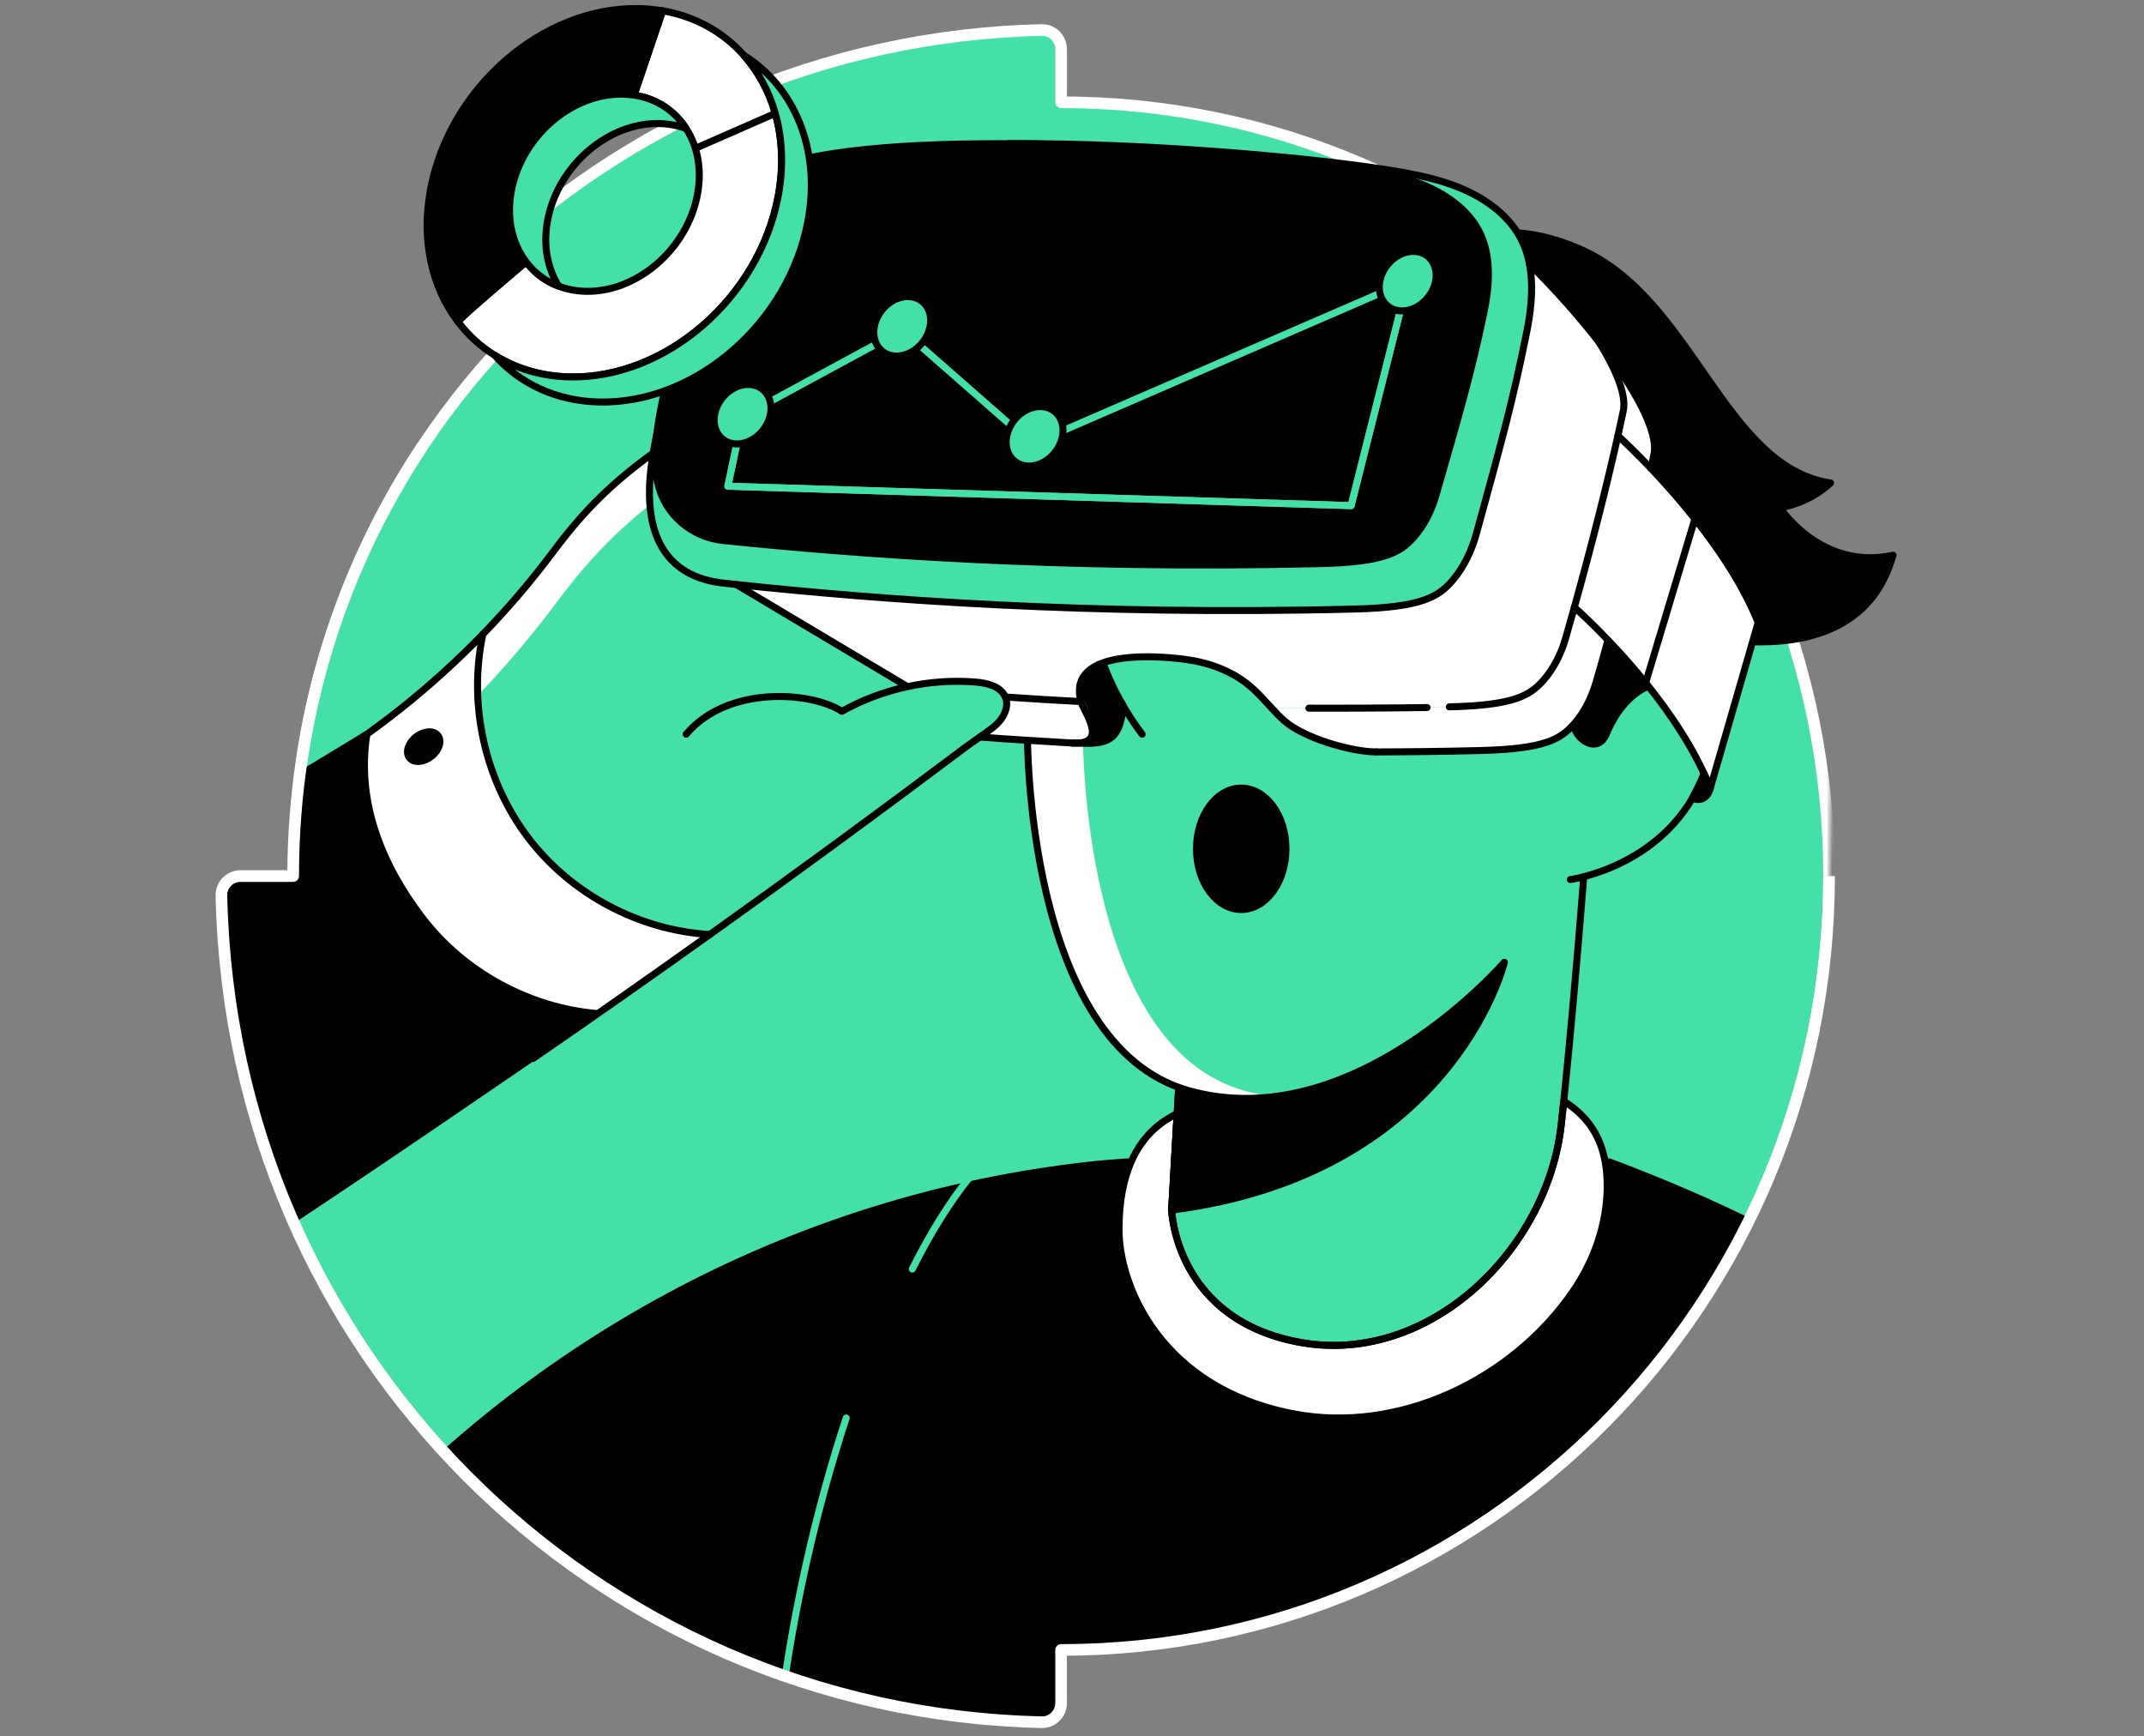 <svg width="368" height="298" viewBox="0 0 368 298" fill="none" xmlns="http://www.w3.org/2000/svg">
<rect x="0" y="0" width="368" height="298" fill="#808080" stroke="none"/>
<g clip-path="url(#clip0_10511_101)">
<mask id="mask0_10511_101" style="mask-type:alpha" maskUnits="userSpaceOnUse" x="38" y="-1" width="292" height="297">
<path d="M38.001 153.688C39.721 231.991 101.815 293.837 178.817 295.57C180.641 295.609 182.132 294.098 182.132 292.268V283.166C182.138 283.166 182.138 283.166 182.138 283.166C254.929 283.166 313.969 223.707 313.969 150.36C313.969 77.013 336.794 139.458 327 76.343C317.207 13.227 183.811 5.151 183.811 5.151C183.811 3.313 180.641 3.086 178.817 3.126C141.522 3.976 103.448 -11.426 78.301 12.766C76.987 14.035 61.753 28.993 73.856 52.951L73.274 57.299C49.429 81.328 52.326 113.687 50.319 150.347H41.283C39.459 150.347 37.962 151.851 38.001 153.688Z" fill="#6EDAFF"/>
</mask>
<g mask="url(#mask0_10511_101)">
<path d="M38.001 153.688C39.72 231.99 101.815 293.836 178.816 295.569C180.641 295.608 182.131 294.098 182.131 292.267V283.166C182.138 283.166 182.138 283.166 182.138 283.166C254.929 283.166 313.944 223.706 313.944 150.36C313.944 77.013 254.929 17.547 182.131 17.553V8.452C182.131 6.615 180.641 5.111 178.816 5.15C141.522 6 107.712 21.123 82.566 45.315C81.252 46.584 81.252 48.708 82.533 50.003L88.921 56.456C65.076 80.485 50.325 113.686 50.319 150.347H41.283C39.459 150.347 37.962 151.85 38.001 153.688Z" fill="#45E0A8" stroke="white" stroke-width="2" stroke-linejoin="round"/>
<path d="M276.192 199.397C276.192 199.397 299.861 208.008 312.349 216.626C312.349 216.626 290.877 312.556 197.334 312.556C103.79 312.556 42.284 287.593 42.284 287.593L51.725 275.588C83.502 235.214 129.29 208.322 179.903 200.882C188.618 199.587 193.849 199.397 193.849 199.397L194.11 199.502C192.901 202.307 192.077 206.027 192.077 210.983C192.077 220.725 199.282 238.268 222.016 242.629C240.114 246.114 259.618 236.797 270.053 221.549C273.57 216.41 275.722 210.375 275.859 204.131C275.892 202.51 275.8 200.967 275.539 199.496L276.192 199.397Z" fill="black"/>
<path d="M276.192 199.397C276.192 199.397 299.861 208.008 312.349 216.626C312.349 216.626 290.877 312.556 197.334 312.556C103.79 312.556 42.284 287.593 42.284 287.593L51.725 275.588C83.502 235.214 129.29 208.322 179.903 200.882C188.618 199.587 193.849 199.397 193.849 199.397" stroke="black" stroke-width="1.2" stroke-miterlimit="10" stroke-linecap="round" stroke-linejoin="round"/>
<path d="M268.726 189.185C272.773 191.8 274.807 195.311 275.532 199.503C275.794 200.974 275.885 202.51 275.853 204.138C275.709 210.382 273.558 216.411 270.047 221.556C259.618 236.804 240.108 246.114 222.01 242.636C199.283 238.275 192.071 220.726 192.071 210.99C192.071 206.041 192.895 202.321 194.104 199.509C196.255 194.494 199.642 192.356 201.839 191.218L202.042 191.232L201.1 207.688C201.1 207.688 201.734 226.741 223.546 230.448C245.371 234.142 265.548 214.593 267.961 193.115C268.111 191.8 268.255 190.427 268.406 189.002H268.419C268.53 189.054 268.621 189.126 268.726 189.185Z" fill="white" stroke="black" stroke-width="1.2" stroke-miterlimit="10" stroke-linecap="round" stroke-linejoin="round"/>
<path d="M244.102 119.212C278.062 119.212 272.969 135.669 272.969 135.669C272.969 135.669 270.674 167.34 268.405 188.995C268.255 190.414 268.111 191.794 267.96 193.108C265.548 214.586 245.371 234.136 223.546 230.442C201.734 226.734 201.1 207.682 201.1 207.682L202.041 191.225L203.761 161.345C203.761 161.345 210.142 119.212 244.102 119.212Z" stroke="black" stroke-width="1.2" stroke-miterlimit="10" stroke-linecap="round" stroke-linejoin="round"/>
<path d="M156.587 217.797C159.653 211.69 162.968 206.309 166.492 201.961" stroke="#45E0A8" stroke-width="1.2" stroke-miterlimit="10" stroke-linecap="round" stroke-linejoin="round"/>
<path d="M134.043 293.033C136.044 277.184 139.921 259.472 145.243 243.361" stroke="#45E0A8" stroke-width="1.2" stroke-miterlimit="10" stroke-linecap="round" stroke-linejoin="round"/>
<path d="M258.206 165.157C257.924 166.379 248.633 201.608 201.106 207.682L203.584 164.372C204.009 164.536 231.268 165.327 247.11 165.438C253.472 165.484 257.996 165.418 258.206 165.157Z" fill="black" stroke="black" stroke-width="1.2" stroke-miterlimit="10" stroke-linecap="round" stroke-linejoin="round"/>
<path d="M243.311 47.192C243.311 47.192 251.993 34.305 271.327 42.805C290.654 51.298 295.872 80.132 314.192 82.891C310.309 86.513 305.523 87.141 305.523 87.141C305.523 87.141 312.577 98.008 324.935 95.281C323.908 98.178 320.737 112.059 297.507 109.947C292.198 109.463 278.631 140.84 272.981 135.668C253.883 118.205 243.311 47.192 243.311 47.192Z" fill="black" stroke="black" stroke-width="1.2" stroke-miterlimit="10" stroke-linecap="round" stroke-linejoin="round"/>
<path d="M269.535 150.949C269.535 150.949 286.45 148.693 292.498 132.792C298.827 116.146 281.801 109.503 275.786 125.803C273.746 129.288 271.477 127.607 270.124 124.279C268.247 113.432 268.94 91.594 263.644 87.573C249.953 77.184 230.162 62.557 213.496 66.592C204.178 68.847 187.127 69.854 180.353 76.275C175.004 81.342 175.972 114.06 176.345 125.731C176.345 125.731 175.874 179.371 204.139 187.204C232.404 195.037 258.198 165.15 258.198 165.15" fill="#45E0A8"/>
<path d="M189.428 114.066C191.037 118.342 193.273 122.377 196.038 126.005" stroke="black" stroke-width="1.2" stroke-miterlimit="10" stroke-linecap="round" stroke-linejoin="round"/>
<path d="M213.045 156.094C217.288 156.094 220.728 151.428 220.728 145.672C220.728 139.916 217.288 135.25 213.045 135.25C208.802 135.25 205.363 139.916 205.363 145.672C205.363 151.428 208.802 156.094 213.045 156.094Z" fill="black" stroke="black" stroke-width="1.2" stroke-miterlimit="10" stroke-linecap="round" stroke-linejoin="round"/>
<path d="M189.872 76.287C184.524 81.348 185.485 114.059 185.864 125.743C185.864 125.743 185.394 179.377 213.652 187.21C215.32 187.674 216.98 188.001 218.628 188.217C213.96 188.799 209.088 188.583 204.152 187.21C175.88 179.377 176.351 125.743 176.351 125.743C175.972 114.059 175.011 81.348 180.359 76.287C187.133 69.854 204.185 68.86 213.495 66.598C217 65.748 220.635 65.722 224.316 66.323C223.878 66.395 223.447 66.487 223.009 66.598C213.698 68.86 196.646 69.854 189.872 76.287Z" fill="white"/>
<path d="M269.535 150.949C269.535 150.949 286.45 148.693 292.498 132.792C298.709 116.472 282.161 110.732 275.786 125.803C274.269 129.739 270.202 126.724 270.124 124.279C268.247 113.432 268.94 91.594 263.644 87.573C249.953 77.184 230.162 62.557 213.496 66.592C204.178 68.847 187.127 69.854 180.353 76.275C175.004 81.342 175.972 114.06 176.345 125.731C176.345 125.731 175.874 179.371 204.139 187.204C232.404 195.037 258.198 165.15 258.198 165.15" stroke="black" stroke-width="1.2" stroke-miterlimit="10" stroke-linecap="round" stroke-linejoin="round"/>
<path d="M301.77 106.842L293.564 135.251C290.929 128.66 286.66 122.37 282.462 117.172C285.247 107.94 288.013 98.715 290.785 89.469L291.066 89.247C295.205 94.484 299.292 100.624 301.77 106.842Z" fill="white"/>
<path d="M291.066 89.247L290.785 89.469C288.013 98.708 285.247 107.94 282.462 117.172C280.193 114.367 277.944 111.876 275.995 109.849C273.21 106.92 271.02 104.932 270.222 104.219C273.106 93.915 275.773 83.388 277.702 74.777C278.604 75.608 280.71 77.595 283.371 80.381C285.672 82.806 288.379 85.84 291.066 89.247Z" fill="white"/>
<path d="M274.492 58.766C280.559 66.572 284.724 74.052 283.874 78.028C283.711 78.799 283.547 79.577 283.371 80.388C280.716 77.603 278.611 75.615 277.702 74.784C278.029 73.313 278.336 71.895 278.617 70.541C279.18 67.88 277.499 63.637 274.492 58.766Z" fill="white"/>
<path d="M274.492 58.766C277.499 63.637 279.186 67.874 278.617 70.541C278.336 71.895 278.029 73.313 277.702 74.784C275.773 83.395 273.106 93.916 270.222 104.227C269.725 106.025 269.222 107.816 268.705 109.594C267.94 112.21 266.705 114.714 264.907 116.747C264.893 116.774 264.88 116.78 264.874 116.793C262.579 119.376 259.839 121.05 248.763 121.305C238.014 121.553 227.821 121.599 218.223 121.468C217.013 120.167 215.836 118.814 214.47 117.676C211.364 115.08 207.415 113.681 203.414 113.151C199.412 112.622 183.014 111.033 185.538 120.402C181 120.167 176.659 119.892 172.546 119.611C171.768 117.787 169.48 117.218 167.499 117.055C163.465 116.721 159.385 117.022 155.436 117.905L155.377 117.61L126.366 100.31C150.192 102.847 186.525 105.678 232.457 104.527C244.108 104.246 246.992 102.383 249.391 99.525C249.404 99.499 249.424 99.493 249.437 99.48C251.333 97.204 252.621 94.445 253.425 91.529C257.59 76.367 259.741 68.58 262.089 56.778C263.017 52.142 263.109 48.416 262.527 45.336C266.75 49.514 270.948 54.195 274.492 58.766Z" fill="white"/>
<path d="M275.995 109.855C275.335 112.281 274.655 114.7 273.962 117.08C273.197 119.695 271.974 122.199 270.176 124.246C270.15 124.259 270.144 124.272 270.131 124.279C267.849 126.874 265.109 128.535 254.033 128.803C247.933 128.947 241.99 129.025 236.243 129.038C236.21 129.038 236.171 129.038 236.125 129.038C231.705 128.98 223.787 126.613 220.485 123.729C219.688 123.03 218.942 122.258 218.229 121.467C227.828 121.598 238.021 121.552 248.77 121.304C259.846 121.042 262.585 119.375 264.88 116.792C264.893 116.779 264.907 116.766 264.913 116.746C266.711 114.707 267.947 112.209 268.712 109.594C269.228 107.815 269.732 106.03 270.229 104.226C271.02 104.938 273.21 106.926 275.995 109.855Z" fill="white"/>
<path d="M249.594 34.718C254.471 38.451 256.812 43.767 254.707 53.652C252.484 64.29 250.424 71.319 246.475 85.004C245.723 87.632 244.487 90.123 242.689 92.17C242.676 92.183 242.657 92.196 242.643 92.215C240.362 94.798 237.622 96.472 226.546 96.727C181.876 97.779 146.726 95.092 124.137 92.758C118.644 92.202 114.022 88.207 112.884 82.781C112.871 82.735 112.858 82.689 112.851 82.637C112.309 79.91 112.394 77.125 112.76 74.353C112.76 74.327 112.76 74.294 112.773 74.268C112.799 74.163 112.819 74.065 112.845 73.96V73.947C114.466 66.101 117.252 57.504 119.468 50.004C121.482 43.132 123.927 35.679 129.511 31.507C136.141 26.564 153.16 24.779 172.16 24.648C172.324 24.648 172.487 24.648 172.657 24.648C172.808 24.635 172.965 24.635 173.128 24.648C196.058 24.74 221.047 27.028 232.431 28.774C238.459 29.716 244.729 30.984 249.594 34.718Z" fill="black"/>
<path d="M185.544 120.409C186.015 122.161 190.481 127.882 184.086 127.516C179.039 127.209 172.631 126.842 168.166 126.483C168.917 125.947 169.656 125.43 170.362 124.894C171.984 123.665 173.337 121.527 172.559 119.631C172.559 119.618 172.546 119.618 172.546 119.604C176.665 119.899 181.007 120.173 185.544 120.409Z" fill="white"/>
<path d="M111.557 86.632C105.385 91.549 100.69 96.465 95.46 103.494C91.288 109.052 86.796 114.361 81.997 119.369C81.853 115.838 82.148 112.295 82.893 108.836C87.195 104.39 91.229 99.662 94.943 94.7C100.331 87.482 105.019 82.898 112.126 77.746C111.734 80.008 111.295 83.278 111.557 86.632Z" fill="white"/>
<path d="M128.668 30.853C135.311 26.139 152.912 24.608 172.154 24.654C153.154 24.785 136.134 26.577 129.505 31.513C123.921 35.684 121.475 43.138 119.462 50.01C117.252 57.509 114.466 66.114 112.838 73.953V73.966C112.825 73.966 112.812 73.966 112.806 73.992C112.995 72.58 113.244 71.174 113.512 69.788C114.983 62.276 116.853 54.848 119.109 47.525C121.024 41.327 123.352 34.606 128.668 30.853Z" fill="black"/>
<path d="M112.838 73.968C112.812 74.072 112.793 74.17 112.767 74.275C112.767 74.183 112.78 74.085 112.799 73.994C112.812 73.968 112.825 73.968 112.838 73.968Z" fill="black"/>
<path d="M90.706 143.836C98.088 153.506 109.759 159.678 121.835 160.377C111.779 167.557 101.671 174.657 91.497 181.653C79.859 180.633 68.685 174.546 61.545 165.196C54.517 155.99 51.502 143.809 53.34 132.354C64.147 125.836 74.092 117.911 82.893 108.836C80.304 120.906 83.239 134.048 90.706 143.836Z" fill="white"/>
<path d="M112.753 74.359C112.649 74.868 112.551 75.352 112.459 75.849C111.884 78.968 110.001 87.958 113.728 94.104C115.63 97.243 118.998 99.636 124.732 100.133C125.274 100.191 125.81 100.25 126.366 100.309C150.192 102.846 186.525 105.677 232.457 104.526C244.108 104.245 246.992 102.382 249.391 99.525C249.404 99.498 249.424 99.492 249.437 99.479C251.333 97.203 252.621 94.444 253.425 91.528C257.59 76.366 259.741 68.579 262.089 56.777C263.017 52.141 263.109 48.414 262.527 45.335C261.729 41.15 259.656 38.182 256.708 35.795C251.581 31.663 244.997 30.251 238.623 29.218C226.134 27.204 198.039 24.523 173.115 24.648" fill="#45E0A8"/>
<path d="M112.753 74.359C112.649 74.868 112.551 75.352 112.459 75.849C111.884 78.968 110.001 87.958 113.728 94.104C115.63 97.243 118.998 99.636 124.732 100.133C125.274 100.191 125.81 100.25 126.366 100.309C150.192 102.846 186.525 105.677 232.457 104.526C244.108 104.245 246.992 102.382 249.391 99.525C249.404 99.498 249.424 99.492 249.437 99.479C251.333 97.203 252.621 94.444 253.425 91.528C257.59 76.366 259.741 68.579 262.089 56.777C263.017 52.141 263.109 48.414 262.527 45.335C261.729 41.15 259.656 38.182 256.708 35.795C251.581 31.663 244.997 30.251 238.623 29.218C226.134 27.204 198.039 24.523 173.115 24.648" stroke="black" stroke-width="1.2" stroke-miterlimit="10" stroke-linecap="round" stroke-linejoin="round"/>
<path d="M117.775 126.006C124.934 117.552 139.273 118.67 144.503 122.083C147.923 120.16 151.617 118.768 155.442 117.911C159.391 117.022 163.471 116.728 167.505 117.061C169.48 117.225 171.775 117.794 172.553 119.618C172.553 119.631 172.566 119.631 172.566 119.644C173.344 121.54 171.991 123.671 170.369 124.907C169.663 125.443 168.924 125.96 168.172 126.496C167.198 127.169 166.217 127.856 165.289 128.556C150.931 139.35 136.455 149.955 121.842 160.378C111.786 167.557 101.678 174.657 91.504 181.653" stroke="black" stroke-width="1.2" stroke-miterlimit="10" stroke-linecap="round" stroke-linejoin="round"/>
<path d="M53.34 132.354C64.148 125.835 74.093 117.91 82.893 108.835C87.195 104.389 91.229 99.662 94.943 94.7C100.422 87.364 105.182 82.747 112.485 77.478" stroke="black" stroke-width="1.2" stroke-miterlimit="10" stroke-linecap="round" stroke-linejoin="round"/>
<path d="M82.887 108.836C80.297 120.906 83.24 134.048 90.707 143.836C98.088 153.506 109.759 159.678 121.835 160.377" stroke="black" stroke-width="1.2" stroke-miterlimit="10" stroke-linecap="round" stroke-linejoin="round"/>
<path d="M112.754 74.359C112.387 77.131 112.309 79.916 112.845 82.643C112.858 82.689 112.871 82.734 112.878 82.787C114.015 88.214 118.638 92.209 124.13 92.764C146.72 95.098 181.864 97.786 226.54 96.733C237.616 96.472 240.355 94.804 242.637 92.222C242.65 92.195 242.67 92.189 242.683 92.176C244.481 90.129 245.717 87.638 246.469 85.01C250.418 71.325 252.477 64.303 254.7 53.659C256.806 43.779 254.465 38.457 249.587 34.724C244.716 30.99 238.453 29.722 232.405 28.787C221.022 27.048 196.032 24.759 173.102 24.661C172.939 24.648 172.782 24.648 172.631 24.661C172.468 24.661 172.305 24.661 172.135 24.661C152.899 24.615 135.291 26.145 128.648 30.86C123.333 34.612 121.005 41.334 119.089 47.532C116.833 54.855 114.963 62.283 113.492 69.795C113.224 71.181 112.976 72.594 112.786 73.999C112.76 74.091 112.754 74.189 112.754 74.28C112.754 74.3 112.754 74.333 112.754 74.359Z" fill="black" stroke="black" stroke-width="1.2" stroke-miterlimit="10" stroke-linecap="round" stroke-linejoin="round"/>
<path d="M168.166 126.489C172.631 126.842 179.045 127.215 184.086 127.522" stroke="black" stroke-width="1.2" stroke-miterlimit="10" stroke-linecap="round" stroke-linejoin="round"/>
<path d="M262.533 45.342C266.757 49.513 270.955 54.195 274.492 58.765C280.559 66.572 284.724 74.052 283.874 78.027C283.711 78.798 283.547 79.576 283.371 80.387" stroke="black" stroke-width="1.2" stroke-miterlimit="10" stroke-linecap="round" stroke-linejoin="round"/>
<path d="M236.236 129.046C241.983 129.033 247.926 128.954 254.027 128.81C265.102 128.536 267.842 126.882 270.124 124.286C270.137 124.273 270.15 124.26 270.17 124.253C271.968 122.207 273.19 119.702 273.955 117.087C274.648 114.707 275.328 112.288 275.989 109.862" stroke="black" stroke-width="1.2" stroke-miterlimit="10" stroke-linecap="round" stroke-linejoin="round"/>
<path d="M291.066 89.247C295.205 94.484 299.285 100.623 301.77 106.841L293.564 135.25C290.929 128.66 286.659 122.37 282.462 117.172C280.193 114.367 277.944 111.876 275.995 109.849C273.21 106.92 271.02 104.932 270.222 104.219C273.106 93.915 275.773 83.388 277.702 74.777C278.604 75.608 280.71 77.595 283.371 80.381C285.672 82.806 288.379 85.84 291.066 89.247Z" stroke="black" stroke-width="1.2" stroke-miterlimit="10" stroke-linecap="round" stroke-linejoin="round"/>
<path d="M248.764 121.311C259.84 121.049 262.579 119.382 264.874 116.799C264.887 116.786 264.9 116.773 264.907 116.753C266.705 114.713 267.941 112.216 268.706 109.6C269.222 107.822 269.726 106.037 270.222 104.232" stroke="black" stroke-width="1.2" stroke-miterlimit="10" stroke-linecap="round" stroke-linejoin="round"/>
<path d="M224.657 121.533C230.136 121.559 239.106 121.514 244.945 121.429" stroke="black" stroke-width="1.2" stroke-miterlimit="10" stroke-linecap="round" stroke-linejoin="round"/>
<path d="M274.492 58.766C277.499 63.637 279.186 67.874 278.617 70.541C278.336 71.895 278.029 73.313 277.702 74.784" stroke="black" stroke-width="1.2" stroke-miterlimit="10" stroke-linecap="round" stroke-linejoin="round"/>
<path d="M185.544 120.408C181.007 120.173 176.665 119.898 172.553 119.617" stroke="black" stroke-width="1.2" stroke-miterlimit="10" stroke-linecap="round" stroke-linejoin="round"/>
<path d="M126.373 100.316L155.384 117.617" stroke="black" stroke-width="1.2" stroke-miterlimit="10" stroke-linecap="round" stroke-linejoin="round"/>
<path d="M236.236 129.045C236.204 129.045 236.164 129.045 236.119 129.045C231.699 128.986 223.781 126.619 220.479 123.736C219.681 123.036 218.936 122.265 218.223 121.474C217.014 120.173 215.837 118.819 214.47 117.681C211.364 115.086 207.415 113.687 203.414 113.157C199.412 112.627 183.014 111.039 185.538 120.408C186.009 122.16 190.475 127.881 184.08 127.515" stroke="black" stroke-width="1.2" stroke-miterlimit="10" stroke-linecap="round" stroke-linejoin="round"/>
<path d="M284.665 109.855C283.73 112.968 283.397 114.066 282.462 117.178" stroke="black" stroke-width="1.2" stroke-miterlimit="10" stroke-linecap="round" stroke-linejoin="round"/>
<path d="M290.785 89.476C289.7 93.091 285.751 106.24 284.666 109.856" stroke="black" stroke-width="1.2" stroke-miterlimit="10" stroke-linecap="round" stroke-linejoin="round"/>
<path d="M102.416 173.938C87.012 184.543 60.565 202.668 44.886 212.88C44.886 212.88 30.75 195.502 30.75 170.1C30.75 144.712 39.943 139.507 39.943 139.507C44.526 137.363 58.636 128.621 62.977 126.006C61.14 137.461 65.429 148.275 72.464 157.481C79.604 166.831 90.772 172.918 102.416 173.938Z" fill="black" stroke="black" stroke-width="1.2" stroke-miterlimit="10" stroke-linecap="round" stroke-linejoin="round"/>
<path d="M184.086 127.514C188.964 127.639 192.357 128.129 192.737 121.035L188.552 114.059L185.374 117.609C185.374 117.609 189.069 123.788 188.127 125.998C188.774 127.815 184.086 127.514 184.086 127.514Z" fill="black" stroke="black" stroke-width="1.2" stroke-miterlimit="10" stroke-linecap="round" stroke-linejoin="round"/>
<path d="M74.034 129.829C75.389 128.778 75.901 127.169 75.177 126.236C74.453 125.303 72.767 125.4 71.412 126.451C70.058 127.503 69.546 129.112 70.27 130.045C70.994 130.977 72.679 130.881 74.034 129.829Z" fill="black" stroke="black" stroke-width="1.2" stroke-miterlimit="10" stroke-linecap="round" stroke-linejoin="round"/>
<path d="M293.565 135.256C293.565 135.256 293.015 137.982 290.479 137.002C291.753 134.563 292.499 132.791 292.499 132.791L293.565 135.256Z" fill="black" stroke="black" stroke-width="1.2" stroke-miterlimit="10" stroke-linecap="round" stroke-linejoin="round"/>
<path d="M241.624 48.259L231.908 86.776C231.908 86.776 125.759 83.448 124.935 83.448L127.452 71.483L154.861 56.634L177.176 76.197L241.624 48.259Z" stroke="#45E0A8" stroke-width="1.2" stroke-miterlimit="10" stroke-linecap="round" stroke-linejoin="round"/>
<path d="M241.624 48.259L231.908 86.776C231.908 86.776 125.759 83.448 124.935 83.448L127.452 71.483" stroke="#45E0A8" stroke-width="1.2" stroke-miterlimit="10" stroke-linecap="round" stroke-linejoin="round"/>
<path d="M182.361 74.883C181.825 77.701 179.255 79.989 176.614 79.989C173.972 79.989 172.266 77.701 172.796 74.883C173.332 72.065 175.901 69.776 178.543 69.776C181.184 69.776 182.897 72.058 182.361 74.883Z" fill="#45E0A8" stroke="black" stroke-width="1.2" stroke-miterlimit="10" stroke-linecap="round" stroke-linejoin="round"/>
<path d="M246.403 48.252C245.867 51.07 243.297 53.358 240.656 53.358C238.014 53.358 236.308 51.07 236.838 48.252C237.367 45.434 239.943 43.145 242.585 43.145C245.226 43.145 246.933 45.427 246.403 48.252Z" fill="#45E0A8" stroke="black" stroke-width="1.2" stroke-miterlimit="10" stroke-linecap="round" stroke-linejoin="round"/>
<path d="M159.64 56.006C159.104 58.824 156.535 61.112 153.893 61.112C151.252 61.112 149.545 58.824 150.075 56.006C150.611 53.188 153.181 50.899 155.822 50.899C158.464 50.899 160.177 53.181 159.64 56.006Z" fill="#45E0A8" stroke="black" stroke-width="1.2" stroke-miterlimit="10" stroke-linecap="round" stroke-linejoin="round"/>
<path d="M132.239 71.084C131.702 73.902 129.133 76.19 126.491 76.19C123.85 76.19 122.143 73.902 122.673 71.084C123.209 68.266 125.779 65.978 128.42 65.978C131.062 65.978 132.768 68.259 132.239 71.084Z" fill="#45E0A8" stroke="black" stroke-width="1.2" stroke-miterlimit="10" stroke-linecap="round" stroke-linejoin="round"/>
<path d="M133.572 33.671C130.289 51.121 114.29 65.009 97.814 64.688C92.923 64.597 88.536 63.243 84.881 60.955C82.462 59.438 80.356 57.509 78.637 55.247V55.234C78.637 54.763 90.314 44.949 90.314 44.949C91.23 46.159 92.348 47.185 93.642 48.009C94.361 48.447 95.113 48.826 95.924 49.121C97.349 49.663 98.899 49.964 100.566 49.997C109.386 50.173 117.958 42.733 119.71 33.396C120.521 29.074 119.737 25.105 117.782 22.072C117.402 21.49 116.997 20.947 116.546 20.45C114.617 18.273 111.969 16.802 108.831 16.325L113.734 1.849C119.377 2.823 124.15 5.536 127.654 9.479C130.132 12.264 131.996 15.651 133.062 19.456C134.284 23.745 134.52 28.577 133.572 33.671Z" fill="white" stroke="black" stroke-width="1.2" stroke-miterlimit="10" stroke-linecap="round" stroke-linejoin="round"/>
<path d="M113.734 1.85L108.831 16.326C108.216 16.234 107.575 16.169 106.915 16.162C98.095 15.986 89.523 23.413 87.771 32.763C86.888 37.517 87.921 41.825 90.308 44.957C90.308 44.957 78.63 54.764 78.63 55.242C74.171 49.403 72.242 41.341 73.903 32.495C77.185 15.025 93.191 1.137 109.661 1.471C111.067 1.503 112.414 1.634 113.734 1.85Z" fill="black" stroke="black" stroke-width="1.2" stroke-miterlimit="10" stroke-linecap="round" stroke-linejoin="round"/>
<path d="M117.775 22.072C116.35 21.536 114.8 21.242 113.133 21.209C104.313 21.032 95.741 28.473 93.989 37.823C93.191 42.125 93.963 46.094 95.918 49.127C95.107 48.833 94.355 48.454 93.636 48.016C92.341 47.199 91.223 46.166 90.308 44.956C87.921 41.831 86.888 37.515 87.771 32.762C89.523 23.412 98.095 15.985 106.915 16.161C107.575 16.174 108.223 16.233 108.831 16.325C111.969 16.796 114.617 18.267 116.546 20.45C116.99 20.947 117.402 21.49 117.775 22.072Z" fill="#45E0A8" stroke="black" stroke-width="1.2" stroke-miterlimit="10" stroke-linecap="round" stroke-linejoin="round"/>
<path d="M138.664 37.974C135.395 55.437 119.383 69.325 102.906 68.991C95.472 68.847 89.208 65.827 84.88 60.956C88.535 63.244 92.922 64.591 97.813 64.689C114.289 65.009 130.288 51.122 133.571 33.671C134.525 28.578 134.29 23.74 133.067 19.457C131.995 15.652 130.138 12.265 127.66 9.479C136.343 14.893 140.979 25.688 138.664 37.974Z" fill="#45E0A8" stroke="black" stroke-width="1.2" stroke-miterlimit="10" stroke-linecap="round" stroke-linejoin="round"/>
<path d="M133.061 19.457L120.023 25.165" stroke="black" stroke-width="1.2" stroke-miterlimit="10" stroke-linecap="round" stroke-linejoin="round"/>
</g>
<path d="M313.944 150.36C313.944 223.707 254.929 283.166 182.138 283.166C182.138 283.166 182.138 283.166 182.131 283.166V292.267C182.131 294.098 180.641 295.608 178.816 295.569C101.815 293.836 39.72 231.991 38.001 153.688C37.962 151.85 39.459 150.347 41.283 150.347H50.319C50.324 123.019 58.521 97.613 72.572 76.496" stroke="white" stroke-width="2" stroke-linejoin="round"/>
</g>
<defs>
<clipPath id="clip0_10511_101">
<rect width="368" height="297.99" fill="white"/>
</clipPath>
</defs>
</svg>
